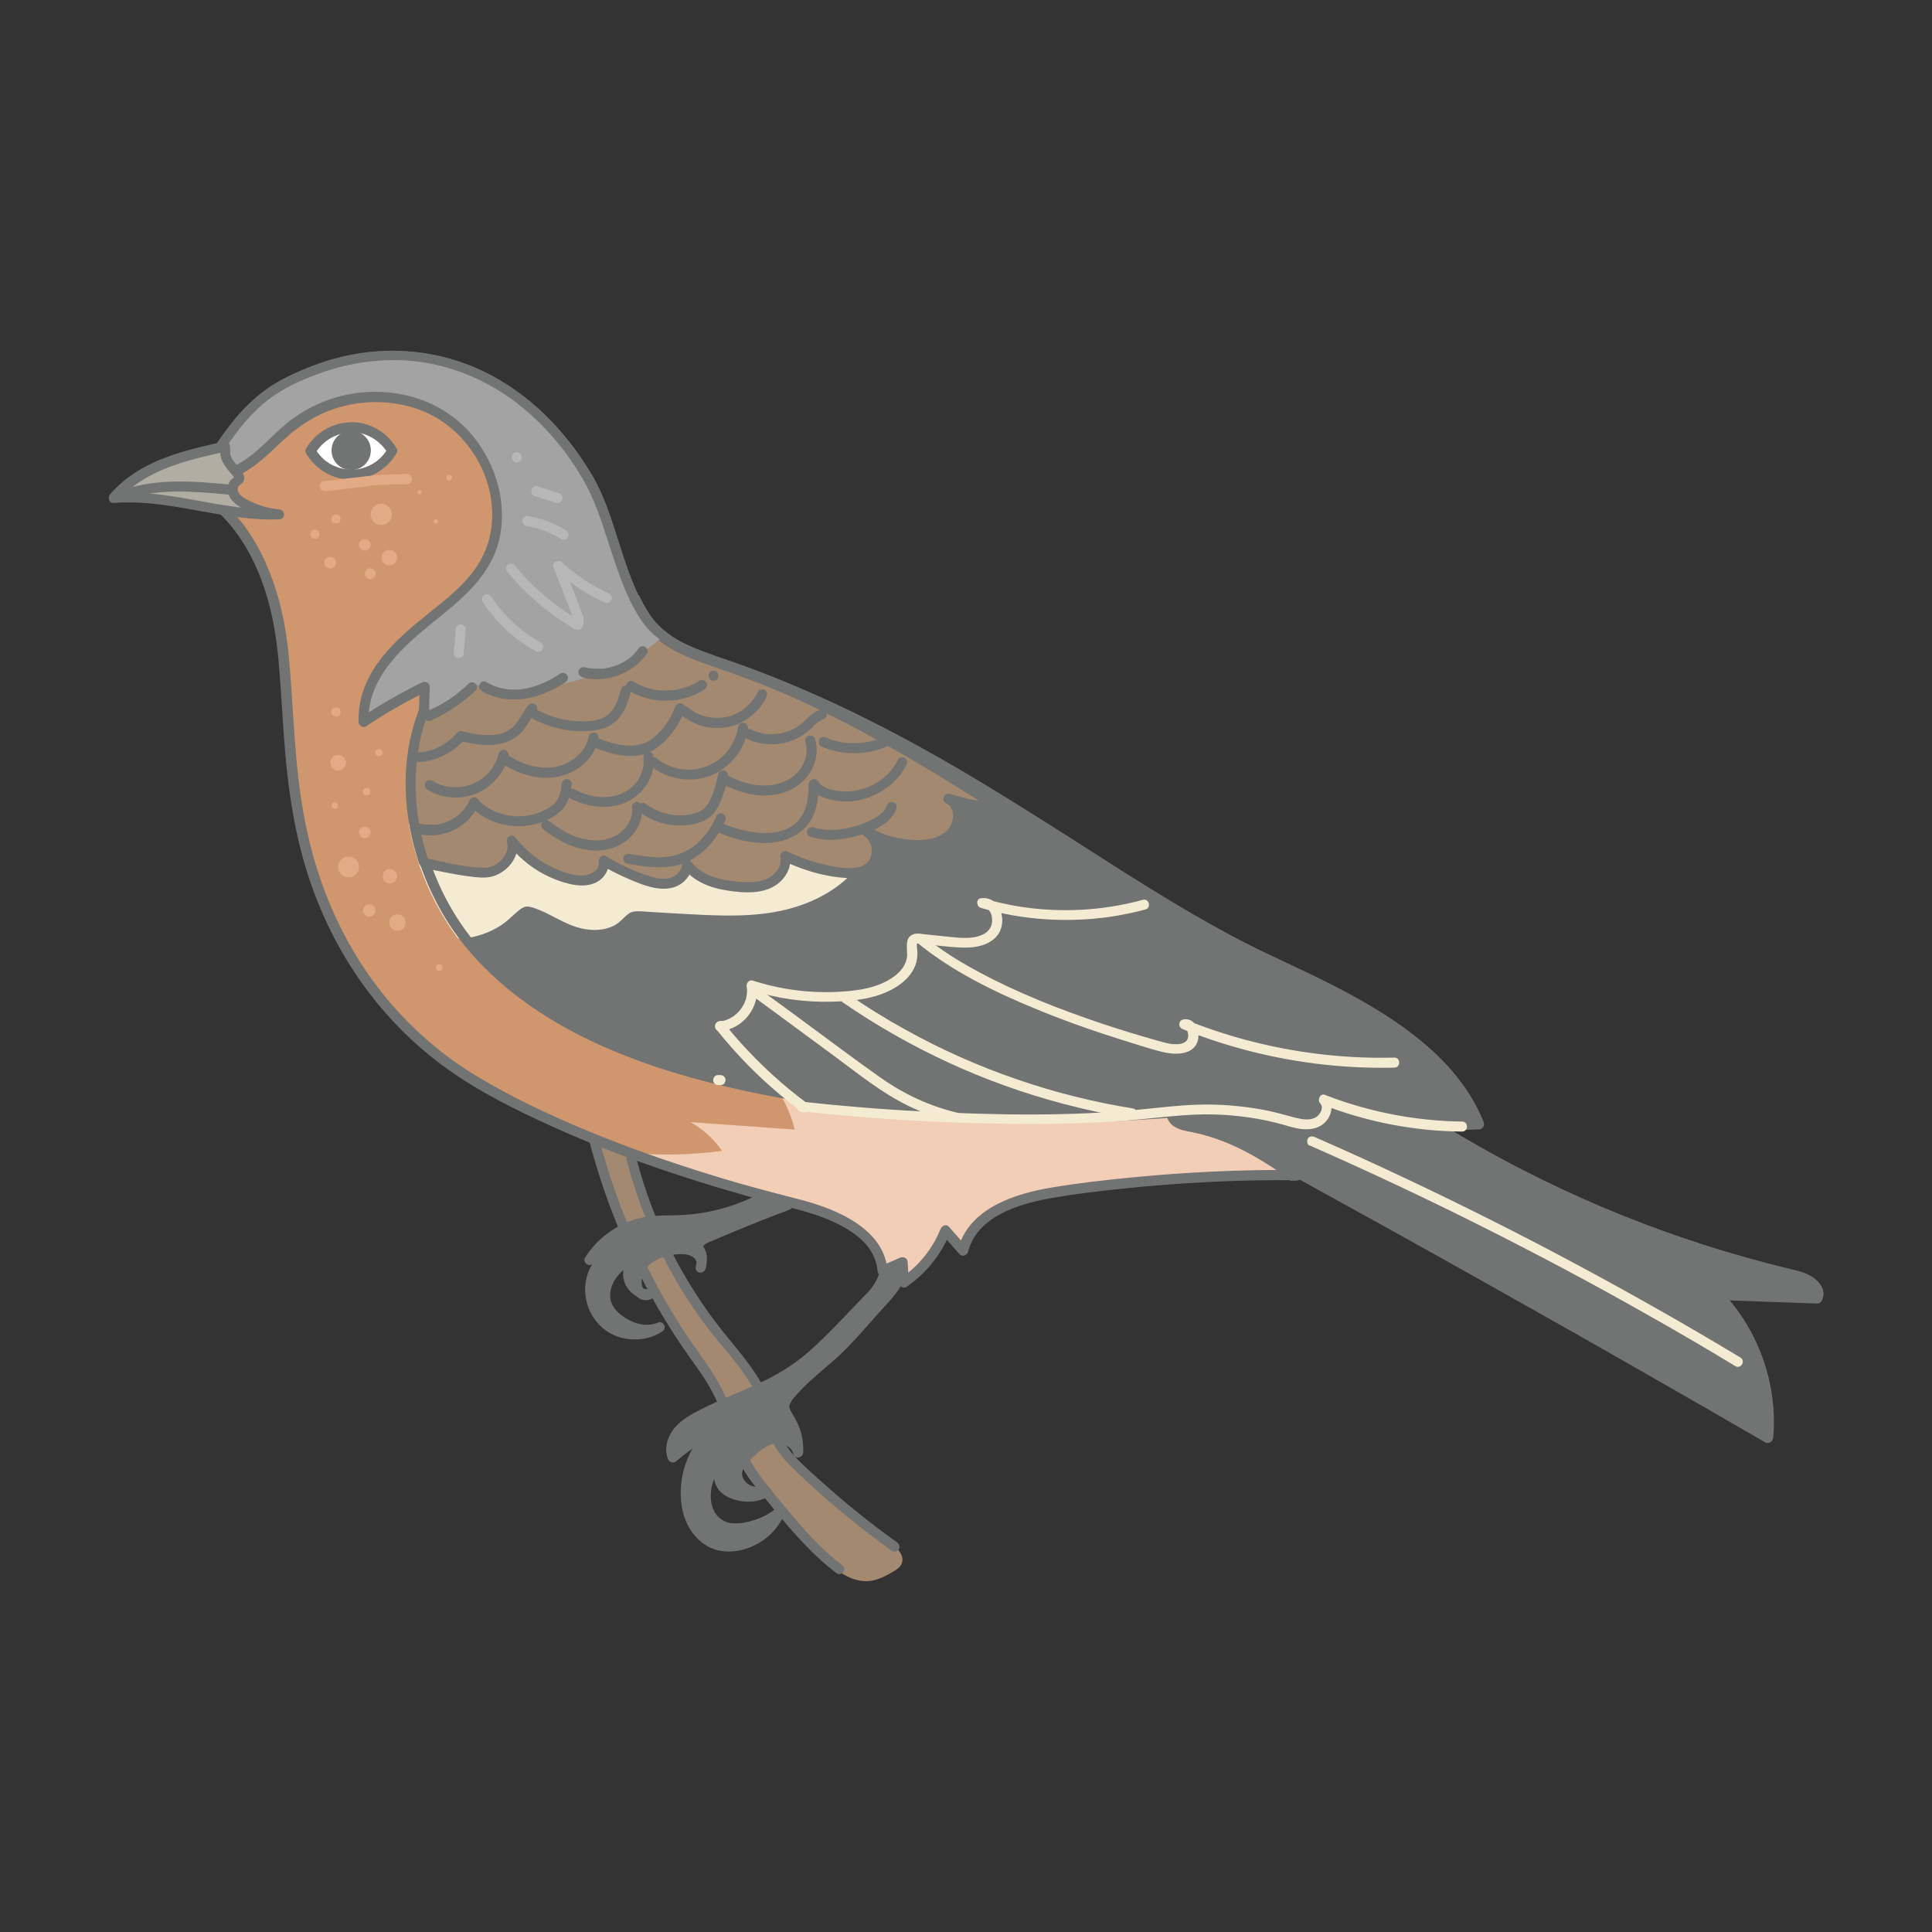 <svg viewBox="0 0 96.38 96.38" height="3.4cm" width="3.4cm" xmlns="http://www.w3.org/2000/svg" id="artwork">
  <rect x="0" y="0" width="96.38" height="96.38" fill="#333333" stroke="none"/>
  <g>
    <path fill="#a3896f" d="M30.17,56.92c.59,3.3,1.92,6.47,3.86,9.21.91,1.28,1.97,2.52,2.4,4.03.2.72.25,1.48.5,2.18.35,1.01,1.08,1.83,1.81,2.61.81.86,1.63,1.71,2.47,2.54.61.6,1.36,1.25,2.22,1.13.39-.05.74-.26,1.08-.47.12-.07.24-.16.27-.29.03-.14-.06-.27-.14-.38-.97-1.22-2.59-1.71-3.76-2.73-.42-.37-.78-.8-1.14-1.23-.35-.43-.71-.86-.95-1.35-.34-.69-.45-1.48-.78-2.18-.4-.85-1.1-1.52-1.72-2.24-1.57-1.81-2.66-3.97-3.74-6.1-.46-.91-.92-1.83-1.07-2.84-.07-.5-.07-1.03-.29-1.49s-.78-.81-1.24-.59"></path>
    <path fill="#a3896f" d="M29.92,56.98c.33,1.83.88,3.61,1.63,5.3s1.72,3.25,2.81,4.74c.53.73,1.07,1.46,1.46,2.27.19.4.33.82.43,1.26.11.48.17.96.29,1.44.23.91.74,1.69,1.34,2.4.63.75,1.33,1.45,2.01,2.15.36.37.73.74,1.1,1.11.31.31.64.61,1.01.84.35.22.75.38,1.17.39.47.01.89-.19,1.29-.42.18-.11.4-.22.5-.41.12-.22.05-.46-.09-.65-.24-.33-.54-.61-.86-.86-.64-.5-1.36-.87-2.05-1.3-.34-.22-.68-.45-.98-.72-.35-.32-.66-.68-.97-1.05s-.59-.7-.83-1.1-.4-.84-.53-1.29-.27-.9-.48-1.33-.47-.76-.76-1.11c-.58-.7-1.21-1.34-1.75-2.08-1.11-1.52-1.98-3.21-2.83-4.88-.43-.85-.88-1.71-1.08-2.65-.18-.85-.06-1.85-.86-2.42-.33-.23-.72-.29-1.09-.12-.12.05-.15.23-.09.34.07.13.22.14.34.09.3-.13.64.12.81.35.24.34.26.79.3,1.19.1.94.41,1.79.81,2.63.79,1.64,1.62,3.28,2.61,4.8.49.76,1.03,1.49,1.64,2.16.56.64,1.18,1.25,1.54,2.03.39.82.49,1.74.97,2.52.23.38.52.72.8,1.07s.58.71.91,1.03c.57.56,1.26.97,1.94,1.37s1.33.79,1.86,1.36c.07.08.31.28.24.39-.04.07-.16.12-.23.15-.11.07-.22.13-.33.19-.36.19-.74.26-1.13.14s-.73-.37-1.03-.63c-.34-.3-.65-.62-.97-.94-.7-.7-1.38-1.41-2.06-2.14-.59-.63-1.17-1.31-1.51-2.11-.37-.85-.38-1.8-.67-2.67-.27-.82-.72-1.57-1.22-2.28s-1.02-1.38-1.5-2.1-.95-1.52-1.35-2.31c-.81-1.59-1.43-3.27-1.84-5.01-.1-.43-.19-.85-.27-1.28-.06-.32-.54-.18-.48.13h0Z"></path>
  </g>
  <path fill="#d0976f" d="M9.28,24.16c3.07,1.39,4.49,5,4.82,8.35s.25,5.83.97,9.12c1.15,5.23,4.23,9.78,8.88,12.45,4.64,2.67,10.49,4.64,15.69,5.94,1.92.48,4.23,1.4,4.38,3.37.33-.15.67-.29,1-.44.02.34.04.67.06,1.01.93-.63,1.66-1.55,2.07-2.59l.88,1c.48-1.94,2.83-2.65,4.8-2.95,3.94-.58,7.93-.86,11.91-.82-.42.14-.92-.2-.94-.64,8.18,4.48,16.3,9.06,24.37,13.73.23-2.59-.71-5.26-2.51-7.13,1.66.06,3.33.12,4.99.18.28-.52-.47-.98-1.04-1.11-6.38-1.48-12.51-4.02-18.06-7.49.74-.03,1.48-.06,2.23-.09-1.57-4.01-6.14-5.73-10.04-7.55-9.54-4.45-17.59-11.89-27.53-15.33-1.27-.44-2.63-.85-3.56-1.82-1.6-1.66-2.09-5.41-3.23-7.39-3.17-5.52-9.11-8.04-15.24-4.79-2.1,1.11-3.22,3.17-4.41,5.22"></path>
  <g>
    <path fill="#f2ceb6" d="M64.74,58.61c-.12,0-.24,0-.36,0,.12.03.24.04.36,0Z"></path>
    <path fill="#f2ceb6" d="M67.85,59.86c.01-.56-.05-1.13-.34-1.61-.29-.49-.77-.83-1.26-1.12-4.03-2.47-8.92-3.1-13.64-3.15-4.72-.05-9.47.42-14.16-.09.56.73.97,1.57,1.2,2.46-1.73-.12-3.46-.25-5.2-.37.62.35,1.16.84,1.57,1.43-1.53.21-3.08.24-4.62.1,2.75,1.02,5.57,1.86,8.23,2.53,1.92.48,4.23,1.4,4.38,3.37.33-.15.67-.29,1-.44.02.34.04.67.06,1.01.93-.63,1.66-1.55,2.07-2.59.29.33.59.67.88,1,.48-1.94,2.83-2.65,4.8-2.95,3.82-.57,7.68-.84,11.54-.81-.3-.07-.56-.33-.58-.65,1.34.74,2.68,1.49,4.02,2.23,0-.11.03-.23.03-.34Z"></path>
  </g>
  <g>
    <g>
      <path fill="#727373" d="M64.47,58.63c.09,0,.18.01.27-.02-.1,0-.19,0-.29,0,0,0,.01.01.02.02Z"></path>
      <path fill="#727373" d="M64.47,58.88s.09,0,.14,0c.04,0,.09,0,.13-.02.02,0,.05,0,.07-.02.03,0,.06-.02.09-.04.03-.02.05-.04.06-.07l.03-.06s.01-.07,0-.1c0-.02,0-.04-.02-.06-.01-.03-.03-.06-.05-.08l-.05-.04s-.08-.03-.13-.03c-.1,0-.19,0-.29,0h-.07s-.06.03-.09.05c-.02.01-.03.03-.04.04-.02.02-.04.05-.04.09v.07s0,.04,0,.07c0,.03.02.06.04.09.02.03.04.05.07.06,0,0,.01.01.02.02.03.02.06.03.09.03.03,0,.07,0,.1,0,.03,0,.06-.02.09-.04.03-.02.05-.04.06-.07l.03-.06s.01-.09,0-.13l-.03-.06s-.05-.07-.09-.09c0,0-.01-.01-.02-.02l-.13.47c.1,0,.19,0,.29,0l-.07-.49s-.06.02-.08.02h.07c-.06,0-.12,0-.19-.01-.03,0-.07,0-.1.02-.03.01-.06.03-.08.05-.02.02-.04.05-.05.08-.02.03-.02.06-.02.1v.07s.04.08.07.11l.05.04s.08.03.13.03Z"></path>
    </g>
    <g>
      <path fill="#727373" d="M85.66,64.57c1.66.06,3.33.12,4.99.18.28-.52-.47-.98-1.04-1.11-6.38-1.48-12.51-4.02-18.06-7.49.74-.03,1.48-.06,2.23-.09-1.57-4.01-6.46-6.28-10.36-8.1-8.17-3.81-15.75-10.82-27.22-14.79-1.27-.44-2.63-.85-3.56-1.82-.37-.38-.68-.89-.95-1.45-1.34.65-2.68,1.29-4.02,1.94l-4.96,1.1c-3.57,3.98-2.5,10.63,1.1,14.59s8.99,5.74,14.23,6.79c6.72,1.35,13.63,1.74,20.46,1.17-.03.06-.05.12-.03.2.1.32.51.42.84.48,1.68.31,3.18,1.06,4.58,2.03-.04-.08-.07-.16-.08-.25,8.18,4.48,16.3,9.06,24.37,13.73.23-2.59-.71-5.26-2.51-7.13Z"></path>
      <path fill="#727373" d="M85.66,64.82c1.66.06,3.33.12,4.99.18.08,0,.18-.05.22-.12.29-.58-.19-1.06-.69-1.3-.3-.14-.62-.21-.95-.29-.35-.08-.69-.17-1.04-.26-1.42-.37-2.82-.79-4.2-1.26-2.76-.94-5.45-2.08-8.04-3.41-1.46-.75-2.89-1.56-4.28-2.43l-.13.47c.74-.03,1.48-.06,2.23-.09.15,0,.3-.16.24-.32-.55-1.4-1.49-2.6-2.6-3.61-1.17-1.06-2.51-1.92-3.89-2.68s-2.76-1.39-4.16-2.05-2.64-1.34-3.92-2.08c-1.33-.78-2.64-1.59-3.94-2.42s-2.7-1.73-4.06-2.58c-1.43-.9-2.87-1.78-4.33-2.62-1.54-.88-3.1-1.71-4.69-2.48-1.69-.81-3.41-1.55-5.17-2.2-.85-.31-1.72-.58-2.56-.92-.78-.32-1.54-.75-2.08-1.42-.28-.35-.5-.75-.7-1.16-.06-.13-.23-.14-.34-.09-1.23.59-2.46,1.18-3.68,1.78-.17.08-.28.14-.46.18l-.59.13c-1.2.27-2.41.54-3.61.8l-.49.11c-.25.05-.39.31-.54.5-.59.75-1.04,1.59-1.36,2.48-.64,1.82-.69,3.81-.34,5.69s1.17,3.78,2.34,5.36c1.27,1.71,2.95,3.1,4.77,4.19s3.96,1.96,6.07,2.6c2.26.68,4.58,1.15,6.91,1.53,2.63.43,5.29.72,7.95.86,2.67.14,5.35.14,8.03-.01.65-.04,1.3-.08,1.94-.13l-.22-.38c-.27.56.34.91.8,1.01.55.12,1.1.24,1.63.43,1.09.38,2.1.96,3.05,1.61.22.15.44-.14.34-.34-.02-.04-.04-.08-.04-.12l-.38.22c3.2,1.76,6.39,3.52,9.58,5.31,3.17,1.77,6.33,3.56,9.48,5.37,1.77,1.01,3.54,2.03,5.31,3.06.17.1.36-.03.38-.22.18-2.06-.36-4.18-1.49-5.92-.32-.5-.69-.96-1.1-1.39-.22-.23-.58.12-.35.35,1.36,1.42,2.23,3.31,2.43,5.27.06.56.06,1.12.01,1.68l.38-.22c-3.16-1.83-6.33-3.65-9.5-5.45s-6.32-3.57-9.5-5.33c-1.79-.99-3.57-1.98-5.36-2.96-.15-.08-.4.02-.38.22.02.14.05.25.11.38l.34-.34c-.87-.59-1.79-1.11-2.77-1.5-.49-.19-.99-.35-1.5-.47-.22-.05-.45-.08-.67-.14-.09-.02-.17-.05-.25-.1-.03-.02-.15-.1-.13-.15.08-.16-.01-.39-.22-.38-4,.33-8.03.33-12.03,0-3.78-.31-7.58-.87-11.26-1.84-3.18-.83-6.32-2.04-8.97-4.02-1.24-.93-2.38-2.04-3.26-3.32-.83-1.21-1.45-2.57-1.82-3.99-.72-2.73-.53-5.79,1.09-8.17.19-.28.4-.55.63-.81l-.11.06c.85-.19,1.69-.38,2.54-.57.57-.13,1.13-.25,1.7-.38.3-.07.61-.11.89-.24,1.3-.63,2.6-1.25,3.91-1.88l-.34-.09c.41.82.92,1.55,1.68,2.08.71.5,1.55.81,2.37,1.09,1.77.61,3.51,1.27,5.21,2.04s3.24,1.55,4.82,2.41c1.49.82,2.95,1.69,4.4,2.58,1.39.86,2.76,1.74,4.14,2.62s2.62,1.67,3.95,2.47c1.28.77,2.58,1.52,3.91,2.2s2.72,1.28,4.06,1.96c1.41.71,2.8,1.5,4.07,2.45,1.18.89,2.26,1.95,3,3.24.17.31.33.62.46.95l.24-.32c-.74.03-1.48.06-2.23.09-.25,0-.34.33-.13.47,2.41,1.5,4.92,2.82,7.51,3.97s5.27,2.11,8,2.88c.76.21,1.52.41,2.29.59.33.08.64.14.93.33.16.1.4.29.3.5l.22-.12c-1.66-.06-3.33-.12-4.99-.18-.32-.01-.32.49,0,.5Z"></path>
    </g>
    <g>
      <path fill="#f3ecd2" d="M23.02,46.59c.87-.09,1.71-.44,2.35-1.04.25-.23.49-.51.83-.57.22-.03.43.03.64.11.66.26,1.25.66,1.92.89.67.23,1.47.25,2.02-.2.22-.18.4-.44.67-.53.17-.06.36-.05.55-.04.71.04,1.41.08,2.12.12,1.64.1,3.31.19,4.91-.17,1.61-.36,3.17-1.23,3.98-2.66-7.45-.46-14.89-.93-22.34-1.39.34,1.96,1.16,3.87,2.34,5.48Z"></path>
      <path fill="#f3ecd2" d="M23.02,46.84c.71-.08,1.4-.3,1.99-.69.3-.2.54-.45.81-.68.1-.09.21-.17.33-.22.17-.06.35,0,.51.05.72.25,1.34.7,2.07.94.62.2,1.34.23,1.93-.08.3-.16.48-.44.75-.61.14-.09.3-.09.46-.09.22,0,.45.03.67.04.84.05,1.68.1,2.52.14,1.57.07,3.19.07,4.71-.42,1.4-.45,2.7-1.3,3.44-2.59.1-.17-.03-.36-.22-.38-2.9-.18-5.81-.36-8.71-.54-2.9-.18-5.81-.36-8.71-.54-1.64-.1-3.28-.2-4.92-.31-.18-.01-.27.17-.24.32.35,1.99,1.17,3.9,2.37,5.54.08.11.22.16.34.09.11-.06.17-.23.09-.34-1.18-1.6-1.97-3.46-2.32-5.42l-.24.32c2.9.18,5.81.36,8.71.54s5.81.36,8.71.54c1.64.1,3.28.2,4.92.31l-.22-.38c-.64,1.1-1.73,1.86-2.92,2.28-1.44.51-2.99.55-4.5.49-.82-.03-1.63-.09-2.45-.13-.4-.02-.81-.08-1.21-.06-.38.02-.64.2-.91.46-.23.22-.45.38-.77.44-.29.06-.61.04-.9-.02-.72-.16-1.34-.58-2-.88-.37-.16-.78-.32-1.19-.17-.35.14-.59.43-.86.67-.57.5-1.32.8-2.08.88-.13.01-.25.1-.25.25,0,.12.11.26.25.25Z"></path>
    </g>
    <path fill="#727373" d="M85.66,64.82c1.66.06,3.33.12,4.99.18.08,0,.18-.05.22-.12.29-.58-.19-1.06-.69-1.3-.3-.14-.62-.21-.95-.29-.35-.08-.69-.17-1.04-.26-1.42-.37-2.82-.79-4.2-1.26-2.76-.94-5.45-2.08-8.04-3.41-1.46-.75-2.89-1.56-4.28-2.43l-.13.47c.74-.03,1.48-.06,2.23-.09.15,0,.3-.16.24-.32-.55-1.4-1.49-2.6-2.6-3.61-1.17-1.06-2.51-1.92-3.89-2.68s-2.76-1.39-4.16-2.05-2.64-1.34-3.92-2.08c-1.33-.78-2.64-1.59-3.94-2.42s-2.7-1.73-4.06-2.58c-1.43-.9-2.87-1.78-4.33-2.62-1.54-.88-3.1-1.71-4.69-2.48-1.69-.81-3.41-1.55-5.17-2.2-.85-.31-1.72-.58-2.56-.92-.78-.32-1.54-.75-2.08-1.42-.28-.35-.5-.75-.7-1.16-.06-.13-.23-.14-.34-.09-1.23.59-2.46,1.18-3.68,1.78-.17.08-.28.14-.46.18l-.58.13c-1.21.27-2.41.54-3.62.81l-.49.11c-.24.05-.38.29-.52.47-.59.75-1.05,1.58-1.37,2.48-.65,1.81-.71,3.8-.36,5.69s1.16,3.77,2.31,5.35c1.26,1.72,2.93,3.11,4.75,4.21s3.94,1.97,6.04,2.61c2.25.68,4.56,1.17,6.87,1.53,2.64.41,5.3.65,7.97.75s5.35.04,8.02-.13c.65-.04,1.3-.09,1.96-.14l-.24-.32c-.05.14,0,.32.04.46.04.17.11.33.24.45.31.29.77.32,1.17.41.96.21,1.87.58,2.73,1.05.5.27.97.57,1.44.88.22.15.44-.14.34-.34-.02-.04-.04-.08-.04-.12l-.38.22c3.2,1.76,6.39,3.52,9.58,5.31,3.17,1.77,6.33,3.56,9.48,5.37,1.77,1.01,3.54,2.03,5.31,3.06.17.1.36-.03.38-.22.18-2.06-.36-4.18-1.49-5.92-.32-.5-.69-.96-1.1-1.39-.22-.23-.58.12-.35.35,1.36,1.42,2.23,3.31,2.43,5.27.06.56.06,1.12.01,1.68l.38-.22c-3.16-1.83-6.33-3.65-9.5-5.45s-6.32-3.57-9.5-5.33c-1.79-.99-3.57-1.98-5.36-2.96-.15-.08-.4.02-.38.22.02.14.05.25.11.38l.34-.34c-.75-.52-1.54-.98-2.38-1.34-.42-.18-.86-.35-1.3-.48-.41-.12-.83-.18-1.24-.29-.14-.04-.32-.1-.38-.25-.02-.06-.04-.13-.05-.19,0-.04-.02-.08-.02-.12,0-.02,0,0,0,0,.05-.15-.09-.33-.24-.32-4.01.33-8.05.43-12.07.17-3.77-.24-7.55-.79-11.21-1.75-3.16-.83-6.28-2.04-8.91-4.02-1.24-.93-2.38-2.04-3.25-3.33-.83-1.22-1.44-2.57-1.81-4-.71-2.72-.51-5.76,1.1-8.13.19-.28.4-.55.63-.81l-.11.06c.85-.19,1.69-.38,2.54-.57.57-.13,1.13-.25,1.7-.38.3-.07.61-.11.89-.24,1.3-.63,2.6-1.25,3.91-1.88l-.34-.09c.41.82.92,1.55,1.68,2.08.71.5,1.55.81,2.37,1.09,1.77.61,3.51,1.27,5.21,2.04s3.24,1.55,4.82,2.41c1.49.82,2.95,1.69,4.4,2.58,1.39.86,2.76,1.74,4.14,2.62s2.62,1.67,3.95,2.47c1.28.77,2.58,1.52,3.91,2.2s2.72,1.28,4.06,1.96c1.41.71,2.8,1.5,4.07,2.45,1.18.89,2.26,1.95,3,3.24.17.31.33.62.46.95l.24-.32c-.74.03-1.48.06-2.23.09-.25,0-.34.33-.13.47,2.41,1.5,4.92,2.82,7.51,3.97s5.27,2.11,8,2.88c.76.21,1.52.41,2.29.59.33.08.64.14.93.33.16.1.4.29.3.5l.22-.12c-1.66-.06-3.33-.12-4.99-.18-.32-.01-.32.49,0,.5Z"></path>
  </g>
  <path fill="#a3896f" d="M49.99,40.14c-4.1-2.6-8.58-5.15-13.81-6.96-1.27-.44-2.63-.85-3.56-1.82-.37-.38-.68-.89-.95-1.45-1.34.65-2.68,1.29-4.02,1.94l-4.78,1.06c-.11.08-.23.16-.34.24-2.26,2.68-2.51,6.48-1.36,9.87,1.29.31,2.76.56,3.18.5.74-.12,1.41-.88,1.19-1.59.71.93,1.73,1.61,2.86,1.9.38.1.79.15,1.15.01.37-.14.66-.53.58-.91.62.37,1.28.68,1.96.93.43.16.89.29,1.34.2.45-.09.87-.47.86-.93.55.75,1.55,1.01,2.47,1.1.56.06,1.15.06,1.65-.18s.9-.81.77-1.35c.87.43,1.81.7,2.78.82.46.05.97.06,1.35-.2.6-.42.56-1.47-.07-1.84.74.43,1.6.65,2.46.66.66,0,1.37-.13,1.81-.62s.41-1.4-.18-1.69c.66.2,1.34.4,2.03.39.21,0,.42-.03.63-.08Z"></path>
  <path fill="#727373" d="M50.12,39.93c-2.31-1.47-4.67-2.87-7.12-4.11-1.28-.65-2.59-1.25-3.92-1.8-.69-.29-1.38-.56-2.08-.81-.64-.23-1.29-.44-1.93-.68s-1.3-.53-1.85-.96c-.6-.47-.99-1.1-1.33-1.77-.06-.13-.23-.14-.34-.09-1.21.58-2.42,1.17-3.63,1.75-.19.09-.31.16-.51.2l-.58.13c-1.19.26-2.37.53-3.56.79-.14.03-.29.06-.43.09-.08.02-.13.06-.2.1-.13.09-.26.17-.36.29-.09.11-.18.22-.27.34-.63.84-1.09,1.8-1.38,2.81-.6,2.07-.48,4.31.12,6.36.04.12.07.24.11.36.06.18.09.3.28.36.29.08.58.13.88.19.54.11,1.09.21,1.63.27.39.04.75.06,1.12-.1.46-.2.84-.59.99-1.07.07-.23.07-.48,0-.72l-.46.19c.51.66,1.15,1.21,1.89,1.59.38.19.78.35,1.2.45.45.11.95.14,1.37-.08s.67-.67.59-1.14l-.37.28c.41.24.84.46,1.27.65s.91.39,1.39.49c.44.08.91.07,1.29-.17.34-.22.59-.57.59-.99l-.47.13c.53.7,1.36,1.03,2.2,1.16.89.14,1.98.22,2.69-.45.37-.35.56-.84.46-1.33l-.37.28c.99.48,2.1.82,3.21.88.47.02.99-.06,1.34-.4.28-.26.41-.67.39-1.04-.02-.45-.24-.86-.62-1.1l-.25.43c.92.52,2.05.79,3.1.67.48-.06.96-.21,1.33-.53.32-.28.5-.68.51-1.1.01-.45-.19-.9-.6-1.11l-.19.46c.91.27,1.84.52,2.79.32.31-.07.18-.55-.13-.48-.86.18-1.71-.08-2.53-.32-.27-.08-.45.33-.19.46.56.29.39,1.1-.02,1.44-.62.51-1.6.45-2.34.31-.52-.1-1.01-.28-1.47-.54-.28-.16-.53.26-.25.43.29.18.41.54.37.87-.06.43-.39.67-.8.72-.54.07-1.14-.06-1.67-.19-.59-.14-1.16-.35-1.71-.61-.2-.1-.41.06-.37.28.08.41-.2.8-.54,1-.45.27-1.01.26-1.51.22-.84-.07-1.85-.27-2.39-.99-.14-.19-.46-.14-.47.13,0,.29-.23.52-.48.63-.35.15-.76.07-1.1-.04-.77-.23-1.51-.59-2.2-1-.2-.12-.4.08-.37.28.07.42-.43.66-.77.68-.45.02-.91-.14-1.32-.31-.8-.33-1.51-.88-2.04-1.56-.08-.1-.19-.16-.31-.1-.11.05-.18.17-.14.29.11.39-.1.77-.4,1.02-.15.12-.33.21-.52.25-.03,0-.06.01-.09.02.04,0,.04,0,0,0-.02,0-.05,0-.07,0-.07,0-.14,0-.21,0-.93-.05-1.87-.28-2.78-.49l.17.17c-.54-1.59-.77-3.29-.6-4.97s.74-3.18,1.73-4.45c.07-.09.13-.18.22-.24.05-.04.1-.07.15-.1,0,0,.06-.05.04-.04.02,0,.04,0,.05-.01.11-.03.21-.05.32-.07l1.23-.27c.92-.21,1.85-.41,2.77-.62l.33-.07c.21-.05.4-.17.6-.27.95-.46,1.9-.91,2.85-1.37.23-.11.47-.22.7-.34l-.34-.09c.3.61.66,1.21,1.17,1.67.48.44,1.05.77,1.64,1.02s1.2.46,1.81.67c.71.25,1.42.51,2.13.79,2.67,1.06,5.24,2.35,7.74,3.78,1.33.76,2.64,1.56,3.93,2.38.27.17.52-.26.25-.43Z"></path>
  <path fill="#727373" d="M9.15,24.37c1.53.7,2.66,1.98,3.41,3.47.8,1.57,1.17,3.31,1.33,5.06.19,2.09.24,4.19.51,6.27.25,1.96.68,3.9,1.42,5.75.66,1.67,1.54,3.24,2.64,4.67s2.39,2.69,3.86,3.74c1.6,1.15,3.41,2.04,5.21,2.86,1.94.88,3.93,1.64,5.95,2.31,1.97.66,3.97,1.24,5.98,1.75.79.2,1.57.43,2.3.79.66.33,1.32.76,1.71,1.41.17.29.28.62.31.96.02.2.2.29.38.22.33-.15.67-.29,1-.44l-.38-.22c.02.34.04.67.06,1.01.01.17.21.33.38.22.99-.68,1.74-1.63,2.19-2.74l-.42.11c.29.33.59.67.88,1,.12.14.37.06.42-.11.45-1.79,2.54-2.4,4.14-2.69,1.24-.22,2.5-.36,3.75-.49,1.34-.14,2.68-.24,4.02-.31,1.52-.08,3.04-.11,4.56-.09l-.07-.49c-.27.08-.6-.11-.63-.4l-.38.22c3.2,1.76,6.39,3.52,9.58,5.31s6.33,3.56,9.48,5.37c1.77,1.01,3.54,2.03,5.31,3.06.17.1.36-.03.38-.22.18-2.06-.36-4.18-1.49-5.92-.32-.5-.69-.96-1.1-1.39l-.18.43c1.66.06,3.33.12,4.99.18.08,0,.18-.05.22-.12.29-.58-.19-1.06-.69-1.3-.3-.14-.62-.21-.94-.29-.35-.08-.69-.17-1.04-.26-1.42-.37-2.82-.79-4.2-1.26-2.76-.94-5.45-2.08-8.04-3.41-1.46-.75-2.89-1.56-4.28-2.43l-.13.47c.74-.03,1.48-.06,2.23-.09.15,0,.3-.16.24-.32-.92-2.33-2.86-3.95-4.97-5.17-2.27-1.31-4.73-2.25-7.06-3.45-2.63-1.35-5.16-2.9-7.65-4.5s-4.95-3.22-7.48-4.75c-2.51-1.52-5.08-2.94-7.78-4.1-.68-.29-1.37-.57-2.07-.83s-1.35-.46-2.02-.72-1.28-.53-1.81-.97c-.44-.36-.77-.8-1.05-1.29-1.17-2.06-1.4-4.52-2.61-6.56-1.27-2.15-3.09-4.03-5.35-5.13-2.22-1.08-4.74-1.33-7.14-.75-.66.16-1.31.38-1.94.65s-1.29.59-1.86,1.01c-1.1.8-1.94,1.9-2.66,3.04-.36.58-.7,1.17-1.05,1.77-.16.28.27.53.43.25.68-1.18,1.35-2.38,2.24-3.42.43-.5.9-.95,1.45-1.32.58-.4,1.22-.7,1.87-.96,2.29-.92,4.81-1.11,7.17-.34,2.28.75,4.22,2.34,5.63,4.26.37.51.72,1.04,1.01,1.6.25.48.44.98.61,1.49.41,1.16.73,2.34,1.2,3.47s1.01,2.1,1.98,2.79c1.16.82,2.6,1.16,3.91,1.65,2.72,1.02,5.31,2.34,7.82,3.78s4.99,3.05,7.44,4.64c2.45,1.58,4.91,3.16,7.46,4.58,1.27.71,2.57,1.39,3.9,2,1.13.53,2.27,1.03,3.38,1.57,2.13,1.05,4.33,2.31,5.7,4.31.32.47.6.97.8,1.5l.24-.32c-.74.03-1.48.06-2.23.09-.25,0-.34.33-.13.47,2.4,1.5,4.92,2.82,7.51,3.97,2.6,1.14,5.27,2.11,8,2.88.76.21,1.52.41,2.29.59.33.08.64.14.93.33.16.1.4.29.3.5l.22-.12c-1.66-.06-3.33-.12-4.99-.18-.22,0-.32.28-.18.43,1.36,1.42,2.23,3.31,2.43,5.27.06.56.06,1.12.01,1.68l.38-.22c-3.16-1.83-6.33-3.65-9.5-5.45-3.16-1.79-6.32-3.57-9.5-5.33-1.79-.99-3.57-1.98-5.36-2.96-.16-.09-.39.02-.38.22.05.61.66,1.07,1.26.89.27-.08.22-.49-.07-.49-2.77-.03-5.54.1-8.3.37-1.33.13-2.66.28-3.98.5-.94.16-1.89.4-2.74.84-.91.47-1.68,1.21-1.93,2.23l.42-.11-.88-1c-.14-.16-.35-.05-.42.11-.39.98-1.09,1.84-1.96,2.44l.38.22c-.02-.34-.04-.67-.06-1.01-.01-.2-.2-.29-.38-.22-.33.15-.67.29-1,.44l.38.22c-.14-1.7-1.7-2.64-3.15-3.18-.84-.31-1.72-.5-2.58-.73-1.01-.27-2.02-.55-3.02-.86-2.05-.63-4.08-1.34-6.06-2.15-1.91-.79-3.8-1.67-5.58-2.73-1.56-.92-2.96-2.09-4.17-3.44s-2.18-2.85-2.94-4.48c-.81-1.73-1.35-3.56-1.67-5.44-.36-2.07-.44-4.16-.59-6.25-.07-1-.15-2.01-.33-2.99-.16-.86-.39-1.71-.71-2.53-.62-1.59-1.57-3.07-2.98-4.07-.34-.24-.7-.45-1.07-.62-.12-.06-.27-.03-.34.09-.06.11-.03.29.09.34h0Z"></path>
  <g>
    <path fill="#fff" d="M17.52,21.32c-.87,0-1.63.48-2.03,1.18.41.7,1.16,1.18,2.03,1.18s1.63-.48,2.03-1.18c-.41-.7-1.16-1.18-2.03-1.18Z"></path>
    <path fill="#727373" d="M17.52,21.07c-.93,0-1.78.51-2.25,1.3-.05.08-.05.18,0,.25.36.61.95,1.06,1.64,1.23s1.46.04,2.06-.37c.33-.23.61-.52.81-.87.05-.08.05-.18,0-.25-.47-.8-1.32-1.3-2.25-1.3-.32,0-.32.5,0,.5.75,0,1.44.41,1.82,1.06v-.25c-.29.5-.76.86-1.32,1s-1.18.03-1.67-.3c-.26-.17-.48-.42-.64-.69v.25c.38-.65,1.07-1.05,1.82-1.06.32,0,.32-.5,0-.5Z"></path>
    <circle fill="#727373" r=".98" cy="22.47" cx="17.52"></circle>
  </g>
  <g>
    <path fill="#727373" d="M44.19,63.39c-.37.99-.6,1.09-1.33,1.86-.48.51-.97,1.01-1.46,1.5-.5.5-1.01.99-1.58,1.4-1.5,1.09-3.33,1.6-4.97,2.48-.4.21-.79.45-1.07.81s-.41.85-.24,1.26c.66-.57,1.39-1.06,2.15-1.48-.98.82-1.55,2.1-1.51,3.38.02.53.14,1.07.41,1.53s.71.83,1.23.96c.26.07.52.07.79.04,1-.11,1.92-.81,2.3-1.74-.55.45-1.22.74-1.92.83-.3.04-.61.04-.89-.07-.75-.28-1.06-1.23-.88-2.01s.71-1.42,1.23-2.03c-.36.34-.59.82-.62,1.31-.02.26.03.54.18.75.14.19.36.3.58.38.53.18,1.15.18,1.61-.13-.36.07-.76.03-1.06-.17s-.5-.6-.4-.95c.06-.21.21-.38.36-.54.38-.4.8-.81,1.33-.95s1.21.12,1.33.66c.03-.62-.14-1.25-.48-1.77-.09-.14-.2-.28-.22-.45-.03-.23.11-.44.26-.62.7-.87,1.63-1.52,2.44-2.29.34-.32.65-.67.96-1.02.49-.55.98-1.1,1.47-1.64.33-.36.67-.8.6-1.28"></path>
    <path fill="#727373" d="M43.95,63.33c-.12.32-.26.65-.47.92-.23.29-.5.53-.75.8-.76.8-1.52,1.61-2.35,2.35-.77.69-1.65,1.21-2.59,1.64s-1.9.8-2.81,1.26c-.49.25-1.01.53-1.36.97-.33.42-.5.99-.3,1.51.07.18.27.24.42.11.65-.55,1.35-1.03,2.1-1.45l-.3-.39c-1.18,1-1.79,2.63-1.52,4.15.13.77.55,1.5,1.23,1.91s1.55.35,2.26.04c.76-.32,1.35-.94,1.66-1.69.04-.1-.03-.23-.11-.28-.1-.06-.22-.03-.3.04-.39.32-.85.55-1.34.67-.45.12-1,.2-1.41-.08-.69-.46-.65-1.47-.34-2.13.25-.52.62-.96.99-1.4.21-.24-.12-.58-.35-.35-.6.57-1.02,1.72-.42,2.43.29.34.77.49,1.2.54s.9-.03,1.28-.27c.25-.16.08-.5-.19-.46-.42.07-.94-.02-1.12-.45s.29-.82.57-1.09c.31-.3.7-.61,1.15-.61.34,0,.71.16.8.51.07.28.48.21.49-.07.01-.38-.03-.76-.15-1.12s-.29-.64-.47-.95c-.08-.14-.1-.26-.02-.4.08-.17.22-.31.34-.45.24-.27.5-.52.77-.76.56-.5,1.14-.96,1.67-1.49.57-.59,1.11-1.21,1.65-1.82.3-.33.61-.65.88-1.01.24-.31.42-.69.37-1.09-.02-.13-.1-.25-.25-.25-.12,0-.27.12-.25.25.04.35-.14.65-.36.91-.25.3-.52.59-.78.88-.55.61-1.08,1.23-1.65,1.82-.52.53-1.11.99-1.67,1.49-.27.24-.53.49-.76.76s-.51.58-.51.96c0,.2.09.38.2.54.11.18.22.35.3.55.15.38.22.78.2,1.18l.49-.07c-.11-.42-.46-.71-.87-.82-.45-.12-.91-.02-1.31.22-.43.26-.82.65-1.12,1.04s-.32.92-.02,1.33c.37.49,1,.59,1.57.5l-.19-.46c-.29.18-.61.24-.95.21-.3-.03-.68-.13-.89-.37s-.19-.62-.11-.91c.08-.33.26-.62.51-.86l-.35-.35c-.71.84-1.49,1.81-1.33,2.98.06.46.27.92.64,1.22.48.39,1.1.4,1.68.29.67-.12,1.29-.43,1.82-.86l-.42-.24c-.24.56-.69,1.02-1.23,1.3s-1.27.4-1.84.12c-1.26-.63-1.36-2.34-.97-3.52.23-.71.66-1.34,1.23-1.82.22-.19-.06-.53-.3-.39-.78.43-1.52.94-2.2,1.52l.42.11c-.38-.99.82-1.61,1.53-1.96.9-.45,1.85-.81,2.77-1.24s1.81-.96,2.58-1.64c.82-.72,1.58-1.53,2.33-2.32.28-.29.59-.57.84-.89.27-.34.44-.72.59-1.12.05-.13-.05-.27-.17-.31-.14-.04-.26.05-.31.17h0Z"></path>
  </g>
  <g>
    <path fill="#727373" d="M37.97,59.8c-1.27.66-2.69,1.04-4.13,1.08-.47.01-.94,0-1.4.05-1.23.15-2.37.88-3.03,1.92.59-.36,1.2-.68,1.84-.95-.26,0-.48.18-.67.36-.31.29-.62.59-.83.96-.51.87-.33,2.08.4,2.77s1.95.78,2.79.22c-.73.32-1.61,0-2.2-.53-.15-.14-.29-.29-.39-.48-.27-.53-.11-1.2.26-1.68s.89-.79,1.4-1.1c-.44.25-.73.77-.65,1.27s.57.91,1.07.85c-.13.09-.33.06-.45-.05s-.18-.27-.2-.43c-.06-.5.21-.99.61-1.29s.9-.43,1.4-.47c.3-.02.62-.01.88.14s.43.5.3.77c.05-.26.11-.55,0-.79-.04-.09-.1-.17-.11-.27-.01-.2.2-.33.39-.41,1.35-.6,2.71-1.15,4.09-1.66-.41,0-.82-.14-1.16-.37"></path>
    <path fill="#727373" d="M37.84,59.58c-1.17.6-2.46.96-3.78,1.03-.68.04-1.36-.01-2.02.13-.54.11-1.06.33-1.52.64-.53.35-.99.81-1.33,1.35-.14.21.13.47.34.34.59-.36,1.2-.67,1.84-.95.24-.1.11-.47-.13-.47-.35,0-.61.21-.85.44s-.46.44-.66.69c-.36.47-.56,1.03-.54,1.63.04,1.16.85,2.17,2.01,2.37.63.11,1.3,0,1.84-.36.1-.07.15-.19.1-.31-.05-.1-.18-.19-.29-.14-.45.19-.93.14-1.37-.07-.41-.19-.87-.53-1-.98s.06-.95.35-1.29c.35-.42.82-.7,1.29-.97.28-.16.03-.59-.25-.43-.54.32-.88.94-.76,1.57.11.59.71,1.07,1.31,1.02l-.13-.47c-.15.09-.25-.14-.27-.26-.03-.18,0-.38.07-.55.15-.36.47-.63.83-.77s.81-.23,1.22-.2c.31.02.74.23.58.61l.48.13c.05-.24.09-.48.05-.72-.02-.13-.07-.24-.13-.35-.03-.07-.05-.07,0-.12.14-.14.38-.2.56-.28.25-.11.5-.22.75-.32.97-.41,1.96-.8,2.95-1.17.26-.1.23-.48-.07-.49-.38-.01-.72-.13-1.03-.34-.27-.18-.52.25-.25.43.38.26.83.39,1.29.41l-.07-.49c-1.07.4-2.13.82-3.18,1.26-.26.11-.52.22-.78.34-.2.09-.42.17-.56.34-.17.2-.16.43-.05.66.12.24.09.46.03.71-.07.32.36.43.48.13.17-.42-.1-.9-.48-1.09-.43-.22-.96-.17-1.42-.08-.89.17-1.83.84-1.79,1.85.01.26.09.53.28.7.2.19.51.23.75.09.2-.12.13-.49-.13-.47-.4.04-.76-.26-.83-.65s.19-.81.53-1l-.25-.43c-.81.49-1.72,1.07-1.89,2.09-.08.49.03.95.35,1.33.3.36.71.63,1.15.79.48.19,1.03.22,1.51.02l-.19-.46c-.75.49-1.82.44-2.48-.18s-.82-1.69-.37-2.46c.16-.27.38-.5.6-.72.18-.18.41-.47.68-.47l-.13-.47c-.63.28-1.25.59-1.84.95l.34.34c.58-.9,1.51-1.54,2.56-1.75.64-.13,1.3-.07,1.95-.11s1.3-.14,1.94-.31c.71-.19,1.39-.45,2.04-.79.29-.15.03-.58-.25-.43h0Z"></path>
  </g>
  <path fill="#a3a3a3" d="M27.36,34.26c2.07-.39,4.19-1.11,5.72-2.52-.15-.12-.32-.23-.45-.37-1.6-1.66-2.09-5.41-3.23-7.39-3.17-5.52-9.11-8.04-15.24-4.79-1.47.78-2.46,2.02-3.33,3.4l.72,1.01c1.13-.41,1.91-1.42,2.82-2.19,2.04-1.72,5.02-2.13,7.39-.84,1.95,1.06,3.18,3.35,3.01,5.59-.22,2.98-2.94,4.15-4.83,6.03-1.03,1.03-1.87,2.39-1.8,3.85.97-.65,1.99-1.24,3.05-1.75-.01.41-.03.81-.04,1.22.9-.35,1.76-.81,2.54-1.38,1.14.5,2.46.38,3.69.15Z"></path>
  <path fill="#727373" d="M33.21,31.52c-.21-.16-.41-.33-.58-.53-.13-.16-.25-.33-.36-.51-.24-.39-.44-.8-.62-1.22-.4-.94-.69-1.92-1.01-2.89-.29-.89-.6-1.79-1.07-2.6-.54-.93-1.18-1.8-1.91-2.59-1.37-1.47-3.08-2.63-5-3.22s-4.06-.59-6.03-.03c-.55.15-1.08.35-1.6.57s-1.07.49-1.56.81c-.96.64-1.73,1.51-2.38,2.44-.16.23-.32.47-.47.71-.04.07-.05.18,0,.25.24.34.48.67.72,1.01.06.08.17.16.28.11,1.01-.38,1.75-1.17,2.53-1.89.76-.7,1.61-1.25,2.6-1.57,1.88-.6,4.1-.35,5.66.91s2.39,3.27,2.08,5.2c-.14.85-.52,1.62-1.07,2.27s-1.24,1.21-1.92,1.75c-1.53,1.23-3.23,2.63-3.56,4.69-.04.27-.06.54-.05.82,0,.18.21.33.38.22.97-.65,1.99-1.24,3.05-1.75l-.38-.22c-.01.41-.03.81-.04,1.22-.01.32.49.32.5,0,.01-.41.03-.81.04-1.22,0-.2-.21-.29-.38-.22-1.05.51-2.07,1.1-3.05,1.75l.38.22c-.09-2.17,1.69-3.74,3.23-4.98,1.38-1.11,2.85-2.28,3.28-4.09.47-1.99-.27-4.18-1.69-5.61-1.49-1.5-3.71-2.05-5.76-1.67-1.02.19-2,.61-2.83,1.21-.88.64-1.55,1.52-2.46,2.11-.21.14-.44.26-.68.35l.28.11c-.24-.34-.48-.67-.72-1.01v.25c.6-.94,1.27-1.85,2.13-2.57s1.93-1.2,2.99-1.56c1.9-.64,3.94-.79,5.89-.28s3.57,1.53,4.94,2.9c.73.74,1.38,1.56,1.92,2.45.49.79.83,1.62,1.13,2.5.32.95.61,1.92.97,2.86.33.85.72,1.71,1.32,2.4.18.21.4.37.62.54.11.08.28.02.34-.09.08-.13.02-.26-.09-.34h0Z"></path>
  <path fill="#727373" d="M31.27,57.89c.77,2.99,2.13,5.84,3.99,8.3.89,1.18,2.04,2.27,2.6,3.67.29.72.39,1.5.75,2.19s.98,1.24,1.55,1.77c1.37,1.28,2.82,2.46,4.34,3.55.11.08.28.02.34-.09.07-.13.02-.26-.09-.34-1.34-.95-2.62-1.99-3.84-3.09-.57-.52-1.2-1.04-1.65-1.68s-.57-1.39-.81-2.11c-.47-1.44-1.52-2.54-2.44-3.7s-1.76-2.47-2.45-3.81c-.78-1.52-1.39-3.13-1.82-4.79-.08-.31-.56-.18-.48.13h0Z"></path>
  <path fill="#727373" d="M29.41,56.97c.85,3.23,2.18,6.34,3.95,9.17.43.7.9,1.37,1.38,2.04s.89,1.34,1.18,2.11.49,1.52.81,2.26.8,1.41,1.32,2.05c1.12,1.39,2.26,2.8,3.69,3.89.11.08.28.02.34-.09.08-.13.02-.26-.09-.34-1.26-.96-2.27-2.2-3.27-3.42-.5-.62-1.02-1.23-1.38-1.95s-.56-1.44-.81-2.17-.6-1.45-1.04-2.12-.94-1.33-1.39-2.02c-.89-1.38-1.68-2.83-2.36-4.33-.76-1.68-1.38-3.43-1.85-5.22-.08-.31-.56-.18-.48.13h0Z"></path>
  <path fill="#727373" d="M64.48,58.88s.09,0,.14,0c.04,0,.09,0,.13-.02.02,0,.05,0,.07-.02.03,0,.06-.02.09-.04.03-.02.05-.04.06-.07l.03-.06s.01-.07,0-.1c0-.02,0-.04-.02-.06-.01-.03-.03-.06-.05-.08l-.05-.04s-.08-.03-.13-.03c-.1,0-.19,0-.29,0h-.07s-.06.03-.09.05c-.02.01-.03.03-.04.04-.02.02-.04.05-.04.09v.07s0,.04,0,.07c0,.03.02.06.04.09.02.03.04.05.07.06,0,0,.01.01.02.02.03.02.06.03.09.03.03,0,.07,0,.1,0,.03,0,.06-.02.09-.04.03-.02.05-.04.06-.07l.03-.06s.01-.09,0-.13l-.03-.06s-.05-.07-.09-.09c0,0-.01-.01-.02-.02l-.13.47c.1,0,.19,0,.29,0l-.07-.49s-.06.02-.08.02h.07c-.06,0-.12,0-.19-.01-.03,0-.07,0-.1.02-.03.01-.06.03-.08.05-.02.02-.04.05-.05.08-.02.03-.02.06-.02.1v.07s.04.08.07.11l.05.04s.08.03.13.03Z"></path>
  <path fill="#b0ada3" d="M11.25,22.27c-2.04.44-4.24.97-5.58,2.57,2.77-.23,5.49.94,8.26.82-.62-.05-1.23-.24-1.77-.55-.2-.12-.4-.26-.5-.46s-.07-.49.12-.62c.05-.03.1-.06.13-.1.05-.08,0-.18-.05-.26-.26-.39-.73-.75-.62-1.21"></path>
  <path fill="#727373" d="M11.18,22.03c-1.6.35-3.29.73-4.65,1.69-.38.27-.73.58-1.04.94-.13.15-.06.45.18.43,2.18-.17,4.29.49,6.43.74.61.07,1.22.1,1.83.08.32-.01.32-.47,0-.5-.45-.04-.89-.15-1.3-.34-.26-.12-.83-.35-.77-.72.03-.17.24-.2.3-.36.08-.23-.06-.43-.19-.61-.17-.22-.54-.54-.48-.85s-.42-.45-.48-.13.03.57.2.82c.08.12.17.23.26.34.05.06.23.25.21.3l.06-.11c-.09.11-.23.16-.3.3-.07.13-.09.28-.08.42.03.34.27.59.55.78.59.4,1.31.61,2.02.66v-.5c-2.18.09-4.28-.59-6.44-.79-.61-.06-1.22-.07-1.83-.02l.18.43c1.04-1.24,2.6-1.81,4.12-2.2.45-.11.89-.21,1.34-.31.31-.07.18-.55-.13-.48h0Z"></path>
  <path fill="#727373" d="M6.31,24.89c.83-.25,1.68-.37,2.55-.37.88,0,1.75.08,2.62.16.13.01.25-.12.25-.25,0-.15-.12-.24-.25-.25-.89-.09-1.78-.17-2.67-.16s-1.78.13-2.63.39c-.31.09-.18.58.13.48h0Z"></path>
  <circle fill="#e2ab86" r=".23" cy="25.89" cx="16.76"></circle>
  <circle fill="#e2ab86" r=".29" cy="28.07" cx="16.47"></circle>
  <circle fill="#e2ab86" r=".53" cy="25.66" cx="19.02"></circle>
  <circle fill="#e2ab86" r=".39" cy="27.82" cx="19.42"></circle>
  <circle fill="#e2ab86" r=".11" cy="26.01" cx="21.74"></circle>
  <circle fill="#e2ab86" r=".14" cy="23.83" cx="22.41"></circle>
  <circle fill="#e2ab86" r=".1" cy="24.55" cx="20.93"></circle>
  <circle fill="#e2ab86" r="0" cy="26.89" cx="20.51"></circle>
  <circle fill="#e2ab86" r=".29" cy="27.18" cx="18.2"></circle>
  <circle fill="#e2ab86" r=".27" cy="28.62" cx="18.47"></circle>
  <circle fill="#e2ab86" r=".23" cy="26.65" cx="15.71"></circle>
  <circle fill="#e2ab86" r=".39" cy="38.05" cx="16.87"></circle>
  <circle fill="#e2ab86" r=".18" cy="37.55" cx="18.91"></circle>
  <circle fill="#e2ab86" r=".18" cy="39.49" cx="18.29"></circle>
  <circle fill="#e2ab86" r=".29" cy="41.53" cx="18.2"></circle>
  <circle fill="#e2ab86" r=".16" cy="40.19" cx="16.7"></circle>
  <circle fill="#e2ab86" r=".23" cy="35.52" cx="16.76"></circle>
  <circle fill="#e2ab86" r=".36" cy="43.71" cx="19.45"></circle>
  <circle fill="#e2ab86" r=".52" cy="43.25" cx="17.39"></circle>
  <circle fill="#e2ab86" r=".41" cy="46.02" cx="19.83"></circle>
  <circle fill="#e2ab86" r=".17" cy="48.27" cx="21.91"></circle>
  <circle fill="#e2ab86" r=".31" cy="45.42" cx="18.42"></circle>
  <path fill="#727373" d="M21.51,35.93c.64-.28,1.23-.65,1.77-1.09.15-.12.3-.25.44-.38.1-.09.1-.26,0-.35s-.25-.1-.35,0c-.12.12-.25.23-.38.34-.03.03-.06.05-.09.08-.01.01-.03.02-.04.03,0,0-.01.01-.02.02-.04.03.02-.02,0,0-.07.05-.13.1-.2.15-.27.19-.56.37-.85.53-.17.09-.34.17-.51.25-.12.05-.16.24-.09.34.08.12.21.15.34.09h0Z"></path>
  <path fill="#727373" d="M24.01,34.46c.64.39,1.41.5,2.15.4s1.43-.42,2.05-.83c.11-.07.16-.22.09-.34-.07-.11-.23-.16-.34-.09-.56.37-1.19.67-1.86.77-.63.09-1.29,0-1.83-.34-.28-.17-.53.26-.25.43h0Z"></path>
  <path fill="#727373" d="M29.04,33.79c.93.25,1.94,0,2.69-.6.21-.17.39-.37.54-.58.08-.11.02-.28-.09-.34-.13-.07-.26-.02-.34.09-.01.02-.03.04-.04.06-.02.03.02-.03,0,0,0,0-.01.02-.02.03-.04.04-.07.09-.11.13-.07.08-.15.15-.22.21-.02.02-.04.03-.06.05,0,0-.04.03,0,0,0,0-.02.01-.03.02-.04.03-.09.06-.13.09-.09.06-.18.11-.28.16-.04.02-.09.04-.14.06,0,0-.02,0-.03.01-.03.02.04-.01,0,0-.03.01-.05.02-.08.03-.1.04-.2.07-.3.09s-.21.05-.31.06c.05,0-.01,0-.03,0-.02,0-.05,0-.07,0-.05,0-.11,0-.16,0-.12,0-.24,0-.35-.02-.01,0-.03,0-.04,0,.02,0,.03,0,0,0-.03,0-.06,0-.08-.01-.06-.01-.13-.03-.19-.04-.13-.03-.28.04-.31.17s.04.27.17.31h0Z"></path>
  <path fill="#727373" d="M22.91,36.96c.63.14,1.27.27,1.91.17.27-.04.54-.13.78-.27.26-.15.46-.35.63-.6s.31-.53.5-.74c.09-.1.1-.25,0-.35-.09-.09-.26-.1-.35,0-.18.2-.32.44-.46.67-.06.1-.13.21-.2.29-.04.04-.08.09-.12.13-.05.05-.08.07-.12.1-.21.15-.4.22-.65.27-.24.05-.51.05-.77.03-.34-.03-.67-.1-1-.18-.13-.03-.27.04-.31.17-.03.13.04.28.17.31h0Z"></path>
  <path fill="#727373" d="M26.32,35.7c.73.46,1.57.72,2.43.77.42.02.86,0,1.27-.11s.72-.34.96-.67c.25-.35.38-.78.49-1.19.09-.31-.4-.44-.48-.13-.17.61-.38,1.28-1.05,1.5-.35.11-.72.13-1.09.11s-.75-.08-1.12-.18c-.41-.12-.8-.3-1.17-.52-.27-.17-.53.26-.25.43h0Z"></path>
  <path fill="#727373" d="M31.38,34.46c.88.53,2.01.64,2.98.31.28-.09.55-.22.79-.39.11-.07.16-.22.09-.34-.07-.11-.23-.16-.34-.09-.1.07-.2.13-.31.18-.05.02-.1.05-.15.07s-.07.03-.13.05c-.22.08-.45.14-.69.18-.03,0,0,0,0,0-.01,0-.03,0-.04,0-.03,0-.05,0-.08,0-.06,0-.12,0-.18.01-.12,0-.24,0-.36,0-.21-.01-.42-.05-.65-.12-.26-.08-.46-.16-.7-.31-.12-.07-.27-.03-.34.09s-.03.27.09.34h0Z"></path>
  <path fill="#727373" d="M20.74,38.02c.68,0,1.36-.23,1.9-.64.16-.12.31-.25.44-.39.09-.1.1-.26,0-.35-.1-.09-.26-.1-.35,0-.1.11-.22.22-.34.31-.03.02.04-.03,0,0,0,0-.01.01-.02.02-.01.01-.03.02-.04.03-.03.02-.07.05-.1.07-.07.04-.13.08-.2.12s-.13.07-.2.1c-.02,0-.04.02-.06.03,0,0-.02,0-.02.01-.03.01.02,0,.02,0-.04,0-.08.03-.11.04-.14.05-.29.09-.44.13-.04,0-.09.02-.13.02,0,0-.02,0-.03,0-.04,0-.02,0,0,0-.02,0-.04,0-.06,0-.09,0-.18.01-.27.02-.13,0-.26.11-.25.25s.11.25.25.25h0Z"></path>
  <path fill="#727373" d="M21.33,39.4c.6.36,1.33.47,2.01.32.64-.14,1.19-.53,1.58-1.05.21-.28.36-.6.44-.94.03-.13-.04-.27-.17-.31s-.27.04-.31.17c-.12.49-.43.96-.83,1.25-.47.34-1,.48-1.59.42-.3-.03-.62-.14-.89-.31-.12-.07-.27-.03-.34.09s-.03.27.09.34h0Z"></path>
  <path fill="#727373" d="M24.94,38.02c.69.47,1.52.8,2.37.78.75-.01,1.49-.31,1.99-.87.28-.3.48-.67.56-1.07.03-.13-.04-.27-.17-.31-.12-.03-.28.04-.31.17-.12.6-.54,1.07-1.08,1.34-.61.31-1.33.29-1.97.09-.41-.13-.78-.33-1.13-.56-.11-.08-.28-.02-.34.09-.07.12-.02.27.09.34h0Z"></path>
  <path fill="#727373" d="M29.54,37.26c.69.26,1.43.52,2.18.44.39-.04.75-.17,1.07-.41s.57-.5.79-.8c.25-.33.44-.7.58-1.09.05-.13-.05-.27-.17-.31-.14-.04-.26.05-.31.17-.22.6-.6,1.15-1.09,1.55s-1.16.46-1.79.32c-.38-.08-.76-.22-1.12-.36-.13-.05-.27.05-.31.17-.04.14.05.26.17.31h0Z"></path>
  <path fill="#727373" d="M33.95,35.64c.52.44,1.19.69,1.87.68s1.29-.27,1.78-.71c.27-.24.49-.53.64-.85.06-.12.03-.27-.09-.34-.11-.06-.28-.03-.34.09-.24.49-.61.87-1.1,1.1s-1.06.26-1.59.11c-.3-.09-.58-.24-.81-.44-.1-.09-.25-.1-.35,0-.09.09-.1.27,0,.35h0Z"></path>
  <path fill="#727373" d="M35.59,33.96c.32,0,.32-.5,0-.5s-.32.5,0,.5h0Z"></path>
  <path fill="#727373" d="M20.89,41.6c.91.24,1.93-.1,2.56-.8.19-.21.33-.45.44-.71.05-.12-.05-.28-.17-.31-.15-.03-.25.05-.31.17.02-.06,0,0-.01.02-.01.02-.02.04-.03.07-.03.05-.05.1-.08.14-.03.04-.05.08-.08.12,0,.01-.05.07-.02.02-.01.02-.03.04-.05.06-.07.08-.14.15-.21.22-.04.03-.07.06-.11.1s0,0,0,0c0,0-.02.02-.03.02-.02.02-.05.04-.08.05-.08.06-.17.11-.26.16-.04.02-.08.04-.12.06-.05.02,0,0,0,0,0,0-.03.01-.03.01-.03.01-.06.02-.09.03-.1.03-.19.06-.29.08-.05.01-.1.02-.14.03-.06.01.04,0-.02,0-.03,0-.05,0-.08,0-.12,0-.23,0-.35,0-.03,0-.05,0-.08,0-.04,0,.05,0,.01,0-.02,0-.03,0-.05,0-.06-.01-.12-.02-.18-.04-.13-.03-.28.04-.31.17s.04.27.17.31h0Z"></path>
  <path fill="#727373" d="M23.53,40.29c1.15,1.12,3.12,1.25,4.38.23.44-.36.54-.88.61-1.41.02-.13-.13-.25-.25-.25-.15,0-.23.12-.25.25-.04.37-.1.74-.39,1-.25.22-.57.38-.88.48-.63.2-1.32.17-1.94-.06-.34-.13-.66-.33-.92-.59-.23-.23-.58.13-.35.35h0Z"></path>
  <path fill="#727373" d="M28.4,39.81c.72.37,1.56.55,2.36.37.71-.16,1.34-.64,1.65-1.31.18-.38.24-.79.17-1.2-.02-.13-.19-.21-.31-.17-.14.04-.2.17-.17.31.01.09.02.29,0,.39-.02.12-.06.29-.12.41,0-.01.01-.03,0,.02,0,.02-.02.03-.02.05-.02.03-.03.07-.05.1-.04.06-.08.13-.12.19-.07.1-.18.22-.29.31-.21.19-.48.33-.76.4-.31.09-.66.1-.98.06-.38-.05-.76-.18-1.1-.36-.12-.06-.27-.03-.34.09-.07.11-.03.28.09.34h0Z"></path>
  <path fill="#727373" d="M32.41,38.18c.67.55,1.53.79,2.39.68s1.54-.59,2.01-1.26c.26-.36.43-.79.5-1.23.02-.13-.03-.27-.17-.31-.12-.03-.29.04-.31.17-.1.67-.47,1.3-1.02,1.7s-1.29.56-1.98.41c-.39-.08-.76-.25-1.06-.5-.1-.09-.25-.1-.35,0-.09.09-.1.27,0,.35h0Z"></path>
  <path fill="#727373" d="M37.21,36.83c1.02.52,2.32.35,3.17-.41.12-.1.22-.22.34-.32.06-.05.08-.08.15-.12.08-.05.11-.07.19-.09.13-.04.21-.18.17-.31s-.18-.21-.31-.17c-.28.09-.5.28-.71.48-.19.19-.35.33-.58.45-.21.12-.42.19-.67.24-.03,0-.06.01-.09.02-.01,0-.08.01-.05,0-.07,0-.13.01-.2.02-.13,0-.25,0-.38,0-.07,0-.09,0-.17-.03-.07-.01-.14-.03-.21-.05s-.14-.04-.2-.07c-.01,0-.03,0-.04-.01-.08-.03.02,0-.03-.01-.04-.02-.07-.03-.11-.05-.12-.06-.27-.03-.34.09-.06.11-.03.28.09.34h0Z"></path>
  <path fill="#727373" d="M27.12,41.39c.69.52,1.48.96,2.36,1.03s1.69-.23,2.2-.93c.25-.35.39-.8.35-1.24-.01-.13-.11-.25-.25-.25-.12,0-.26.11-.25.25.07.65-.35,1.24-.94,1.5-.66.3-1.46.18-2.1-.11-.4-.18-.77-.43-1.12-.69-.11-.08-.28-.02-.34.09-.07.13-.02.26.09.34h0Z"></path>
  <path fill="#727373" d="M31.95,40.53c.59.45,1.34.68,2.08.65.37-.01.75-.08,1.09-.24.37-.17.61-.47.77-.83.2-.44.34-.89.42-1.36.02-.13-.04-.27-.17-.31-.12-.03-.28.04-.31.17-.07.37-.17.73-.31,1.08-.12.3-.26.59-.54.75-.27.15-.59.21-.89.23-.32.02-.62-.02-.92-.1-.35-.1-.68-.26-.97-.48-.11-.08-.28-.02-.34.09-.08.13-.02.26.09.34h0Z"></path>
  <path fill="#727373" d="M35.94,39.06c.82.44,1.74.73,2.68.59.83-.12,1.61-.62,1.94-1.4.19-.43.24-.92.1-1.38-.09-.31-.58-.18-.48.13.19.63-.09,1.33-.61,1.73-.59.45-1.38.54-2.09.39-.46-.1-.89-.27-1.29-.49-.28-.15-.54.28-.25.43h0Z"></path>
  <path fill="#727373" d="M40.95,37.23c.9.39,1.93.46,2.88.16.27-.08.53-.2.78-.34.12-.07.16-.23.09-.34s-.22-.16-.34-.09c-.47.27-1.02.42-1.55.45-.14,0-.28,0-.42,0s-.26-.02-.38-.04c-.14-.02-.27-.06-.41-.09-.07-.02-.14-.04-.21-.07-.04-.01-.07-.03-.1-.04-.04-.02-.04-.02-.07-.03-.12-.05-.27-.04-.34.09-.06.11-.03.29.09.34h0Z"></path>
  <path fill="#727373" d="M31.27,43.08c.79.14,1.6.27,2.4.11.73-.15,1.37-.6,1.84-1.16.29-.35.51-.73.69-1.14.05-.12-.06-.27-.17-.31-.14-.04-.26.05-.31.17-.25.59-.66,1.15-1.19,1.52-.57.4-1.21.53-1.9.49-.41-.02-.82-.09-1.22-.16-.13-.02-.27.04-.31.17-.03.12.04.28.17.31h0Z"></path>
  <path fill="#727373" d="M35.69,41.47c.82.36,1.73.62,2.63.58s1.86-.46,2.25-1.36c.22-.5.26-1.04.28-1.58.01-.32-.49-.32-.5,0-.02.41-.04.83-.18,1.23-.13.37-.37.69-.71.9-.67.41-1.53.36-2.27.2-.43-.09-.86-.23-1.25-.41-.12-.05-.27-.04-.34.09-.06.11-.03.29.09.34h0Z"></path>
  <path fill="#727373" d="M40.4,39.25c.22.37.64.54,1.03.64.35.09.71.11,1.06.08.73-.07,1.43-.37,1.99-.86.3-.27.56-.6.74-.96.06-.12.03-.27-.09-.34-.11-.06-.28-.03-.34.09-.27.57-.72.99-1.28,1.27-.53.26-1.17.38-1.74.28-.32-.05-.76-.15-.94-.45-.16-.28-.6-.03-.43.25h0Z"></path>
  <path fill="#727373" d="M40.43,41.74c.64.22,1.34.18,1.99.04.59-.13,1.23-.34,1.72-.7.26-.2.49-.44.58-.76s-.39-.44-.48-.13c0,.02-.01.05-.02.07.01-.03-.02.03-.02.04-.03.05-.06.1-.09.14.02-.02-.02.02-.03.03-.02.02-.04.05-.07.07-.04.04-.09.08-.14.12-.18.14-.43.27-.65.36-.54.22-1.12.37-1.71.38-.32,0-.64-.03-.94-.13-.13-.04-.27.05-.31.17-.04.14.05.26.17.31h0Z"></path>
  <path fill="#f3ecd2" d="M35.93,51.44c1.15-.1,2.01-1.22,1.81-2.36l-.31.31c1.32.42,2.71.62,4.1.58,1.11-.03,2.3-.15,3.25-.78.39-.26.72-.6.89-1.05.08-.22.11-.46.09-.69,0-.1-.03-.22-.02-.32,0-.02,0-.03,0-.05,0-.02.03-.04,0-.02,0,0,.13,0,.16.01.68.07,1.36.17,2.04.2.56.02,1.16-.04,1.61-.4.4-.31.53-.84.4-1.32s-.51-.81-1.02-.74c-.26.04-.22.42,0,.48,2.08.61,4.27.75,6.42.45.6-.09,1.2-.21,1.79-.37.31-.08.18-.57-.13-.48-2.01.55-4.13.66-6.19.33-.59-.1-1.18-.23-1.75-.4v.48c.11-.02.2.04.28.13s.13.25.14.38c.04.39-.15.67-.5.83-.46.2-1,.16-1.48.11-.33-.03-.66-.07-.99-.1-.15-.02-.31-.03-.46-.05s-.33-.05-.48,0c-.52.18-.27.8-.34,1.19s-.32.68-.62.91c-.81.6-1.85.73-2.83.78-1.43.07-2.86-.12-4.23-.56-.2-.06-.34.13-.31.31.14.8-.53,1.65-1.33,1.72-.13.01-.25.11-.25.25,0,.13.11.26.25.25h0Z"></path>
  <path fill="#f3ecd2" d="M42.05,50.01c1.67,1.15,3.43,2.15,5.27,3s3.77,1.54,5.74,2.06c1.1.29,2.22.53,3.34.71.13.02.27-.03.31-.17.03-.12-.04-.29-.17-.31-1.99-.32-3.95-.81-5.85-1.47-1.89-.65-3.73-1.47-5.48-2.44-1-.55-1.97-1.15-2.9-1.8-.27-.18-.52.25-.25.43h0Z"></path>
  <path fill="#f3ecd2" d="M37.7,49.8c1.29.95,2.58,1.89,3.86,2.84,1.21.89,2.4,1.87,3.76,2.53.74.36,1.51.63,2.31.82.31.07.45-.41.13-.48-1.4-.33-2.69-.94-3.86-1.77-1.28-.9-2.53-1.85-3.8-2.78-.72-.53-1.44-1.06-2.16-1.58-.11-.08-.28-.02-.34.09-.07.13-.02.26.09.34h0Z"></path>
  <path fill="#f3ecd2" d="M35.75,51.37c.96,1.2,2.03,2.3,3.21,3.28.34.28.68.55,1.04.81.11.08.28.02.34-.09.07-.13.02-.26-.09-.34-1.2-.89-2.31-1.91-3.31-3.02-.29-.32-.57-.66-.84-1-.08-.11-.27-.09-.35,0-.1.1-.08.25,0,.35h0Z"></path>
  <path fill="#f3ecd2" d="M35.83,54.13h.11s.07,0,.1-.02c.03-.01.06-.03.08-.05.02-.02.04-.05.05-.08.02-.03.02-.06.02-.1v-.07s-.04-.08-.07-.11l-.05-.04s-.08-.03-.13-.03h-.11s-.07,0-.1.02c-.03.01-.06.03-.08.05-.02.02-.04.05-.05.08-.02.03-.02.06-.02.1v.07s.04.08.07.11l.05.04s.08.03.13.03h0Z"></path>
  <path fill="#f3ecd2" d="M45.71,46.99c1.77,1.46,3.87,2.48,5.98,3.35,1.09.45,2.21.86,3.33,1.23.54.18,1.09.35,1.63.52.51.15,1.02.33,1.54.43.58.11,1.4.06,1.57-.63.11-.45-.13-1.11-.69-1.04-.28.03-.33.38-.07.49,2.61,1.05,5.38,1.68,8.18,1.87.79.05,1.59.07,2.38.05.32,0,.32-.51,0-.5-2.78.07-5.55-.31-8.21-1.11-.75-.23-1.49-.49-2.22-.78l-.07.49s.1,0,.08,0c.01,0,.04.02.03.01.05.04.08.09.09.16.03.12.02.28-.06.38-.14.17-.42.19-.62.18-.27-.01-.52-.09-.78-.16-.97-.27-1.94-.57-2.9-.89-2.07-.7-4.12-1.5-6.05-2.54-.99-.53-1.95-1.12-2.81-1.84-.25-.2-.6.15-.35.35h0Z"></path>
  <path fill="#f3ecd2" d="M39.99,55.44c3.76.41,7.53.62,11.31.63,1.9,0,3.79-.06,5.68-.24.92-.09,1.84-.2,2.76-.23s1.83.03,2.73.17c.51.08,1.02.19,1.52.33.46.13.93.29,1.41.22.4-.05.75-.27.92-.64.16-.34.15-.72-.12-1l-.24.42c2.22.87,4.59,1.33,6.98,1.35.32,0,.32-.5,0-.5-2.34-.03-4.66-.48-6.84-1.33-.24-.1-.4.25-.24.42s.06.42-.07.57c-.23.27-.61.26-.93.2-.42-.08-.83-.22-1.25-.32s-.86-.18-1.29-.24c-.87-.12-1.75-.17-2.63-.14-.9.03-1.8.14-2.7.23-3.61.36-7.27.29-10.88.11-2.04-.1-4.08-.27-6.11-.49-.13-.01-.25.13-.25.25,0,.15.12.24.25.25h0Z"></path>
  <path fill="#f3ecd2" d="M65.33,57.14c2.86,1.26,5.68,2.58,8.47,3.98s5.53,2.85,8.23,4.38c1.53.86,3.04,1.74,4.54,2.65.28.17.53-.27.25-.43-2.67-1.61-5.39-3.15-8.13-4.62s-5.52-2.87-8.33-4.2c-1.58-.75-3.18-1.48-4.78-2.18-.12-.05-.27-.04-.34.09-.06.11-.03.29.09.34h0Z"></path>
  <path fill="#b7b7b7" d="M22.74,31.4l-.11,1.18c0,.06.03.14.07.18s.11.08.18.07.13-.02.18-.07.07-.11.07-.18l.11-1.18c0-.06-.03-.14-.07-.18s-.11-.08-.18-.07-.13.02-.18.07-.07.11-.07.18h0Z"></path>
  <path fill="#b7b7b7" d="M24.07,30.01c.52.81,1.19,1.5,1.98,2.05.22.15.44.29.67.42.11.06.28.03.34-.09s.03-.28-.09-.34c-.2-.11-.39-.23-.58-.36-.09-.06-.18-.13-.27-.2-.01,0-.02-.02-.03-.03,0,0-.04-.03-.02-.01s-.01,0-.02-.01c-.01,0-.02-.02-.03-.03-.05-.04-.09-.07-.14-.11-.35-.29-.67-.61-.95-.96-.02-.02-.04-.05-.06-.07,0-.01-.02-.02-.03-.03-.03-.04.01.02,0,0-.04-.05-.08-.1-.11-.15-.08-.11-.15-.21-.22-.32s-.23-.17-.34-.09c-.11.07-.17.22-.09.34h0Z"></path>
  <path fill="#b7b7b7" d="M25.32,28.54c.94,1.15,2.09,2.11,3.37,2.85.09.05.23.05.3-.04.18-.22.15-.47.06-.72-.11-.28-.21-.56-.32-.83-.21-.55-.42-1.1-.63-1.64l-.42.24c.73.68,1.56,1.24,2.47,1.65.12.06.27.04.34-.09.06-.11.03-.29-.09-.34-.87-.4-1.67-.92-2.37-1.57-.17-.16-.51,0-.42.24.19.49.38.98.57,1.47.09.24.19.48.28.72.04.11.09.23.13.34.02.04.04.09.04.14,0,0,0,.03,0,.04,0,.02-.03.05,0,0l.3-.04c-1.25-.72-2.35-1.66-3.27-2.77-.09-.1-.26-.09-.35,0-.1.1-.09.25,0,.35h0Z"></path>
  <path fill="#b7b7b7" d="M26.25,26.24c.32.05.63.14.93.25.04.01.07.03.1.04.01,0,.05.03.06.02-.03-.01-.04-.02-.02,0,0,0,.02,0,.03.01.07.03.15.07.22.1.14.07.29.15.42.23.11.07.28.03.34-.09s.03-.27-.09-.34c-.57-.35-1.21-.6-1.87-.71-.07-.01-.13-.01-.19.03-.05.03-.1.09-.11.15-.03.12.04.28.17.31h0Z"></path>
  <path fill="#b7b7b7" d="M26.68,24.75c.36.11.71.23,1.07.34.06.02.14,0,.19-.03s.1-.09.11-.15c.03-.14-.04-.27-.17-.31-.36-.11-.71-.23-1.07-.34-.06-.02-.14,0-.19.03s-.1.09-.11.15c-.03.14.04.27.17.31h0Z"></path>
  <path fill="#b7b7b7" d="M25.78,23.06c.32,0,.32-.5,0-.5s-.32.5,0,.5h0Z"></path>
  <path fill="#e2ab86" d="M16.19,24.51c.58-.06,1.16-.13,1.74-.21.06,0-.01,0,.03,0,.03,0,.05,0,.08-.01.05,0,.11-.01.16-.02.1-.01.21-.03.31-.04.23-.02.46-.04.69-.05.37-.02.74-.03,1.11-.03.32,0,.32-.5,0-.5-.57,0-1.14.02-1.7.07-.21.02-.42.05-.63.07-.12.02-.25.03-.37.05-.01,0-.02,0-.04,0-.04,0,.04,0,0,0-.03,0-.06,0-.09.01-.06,0-.12.02-.18.02-.37.05-.73.09-1.1.12-.13.01-.25.11-.25.25,0,.13.11.26.25.25h0Z"></path>
</svg>
